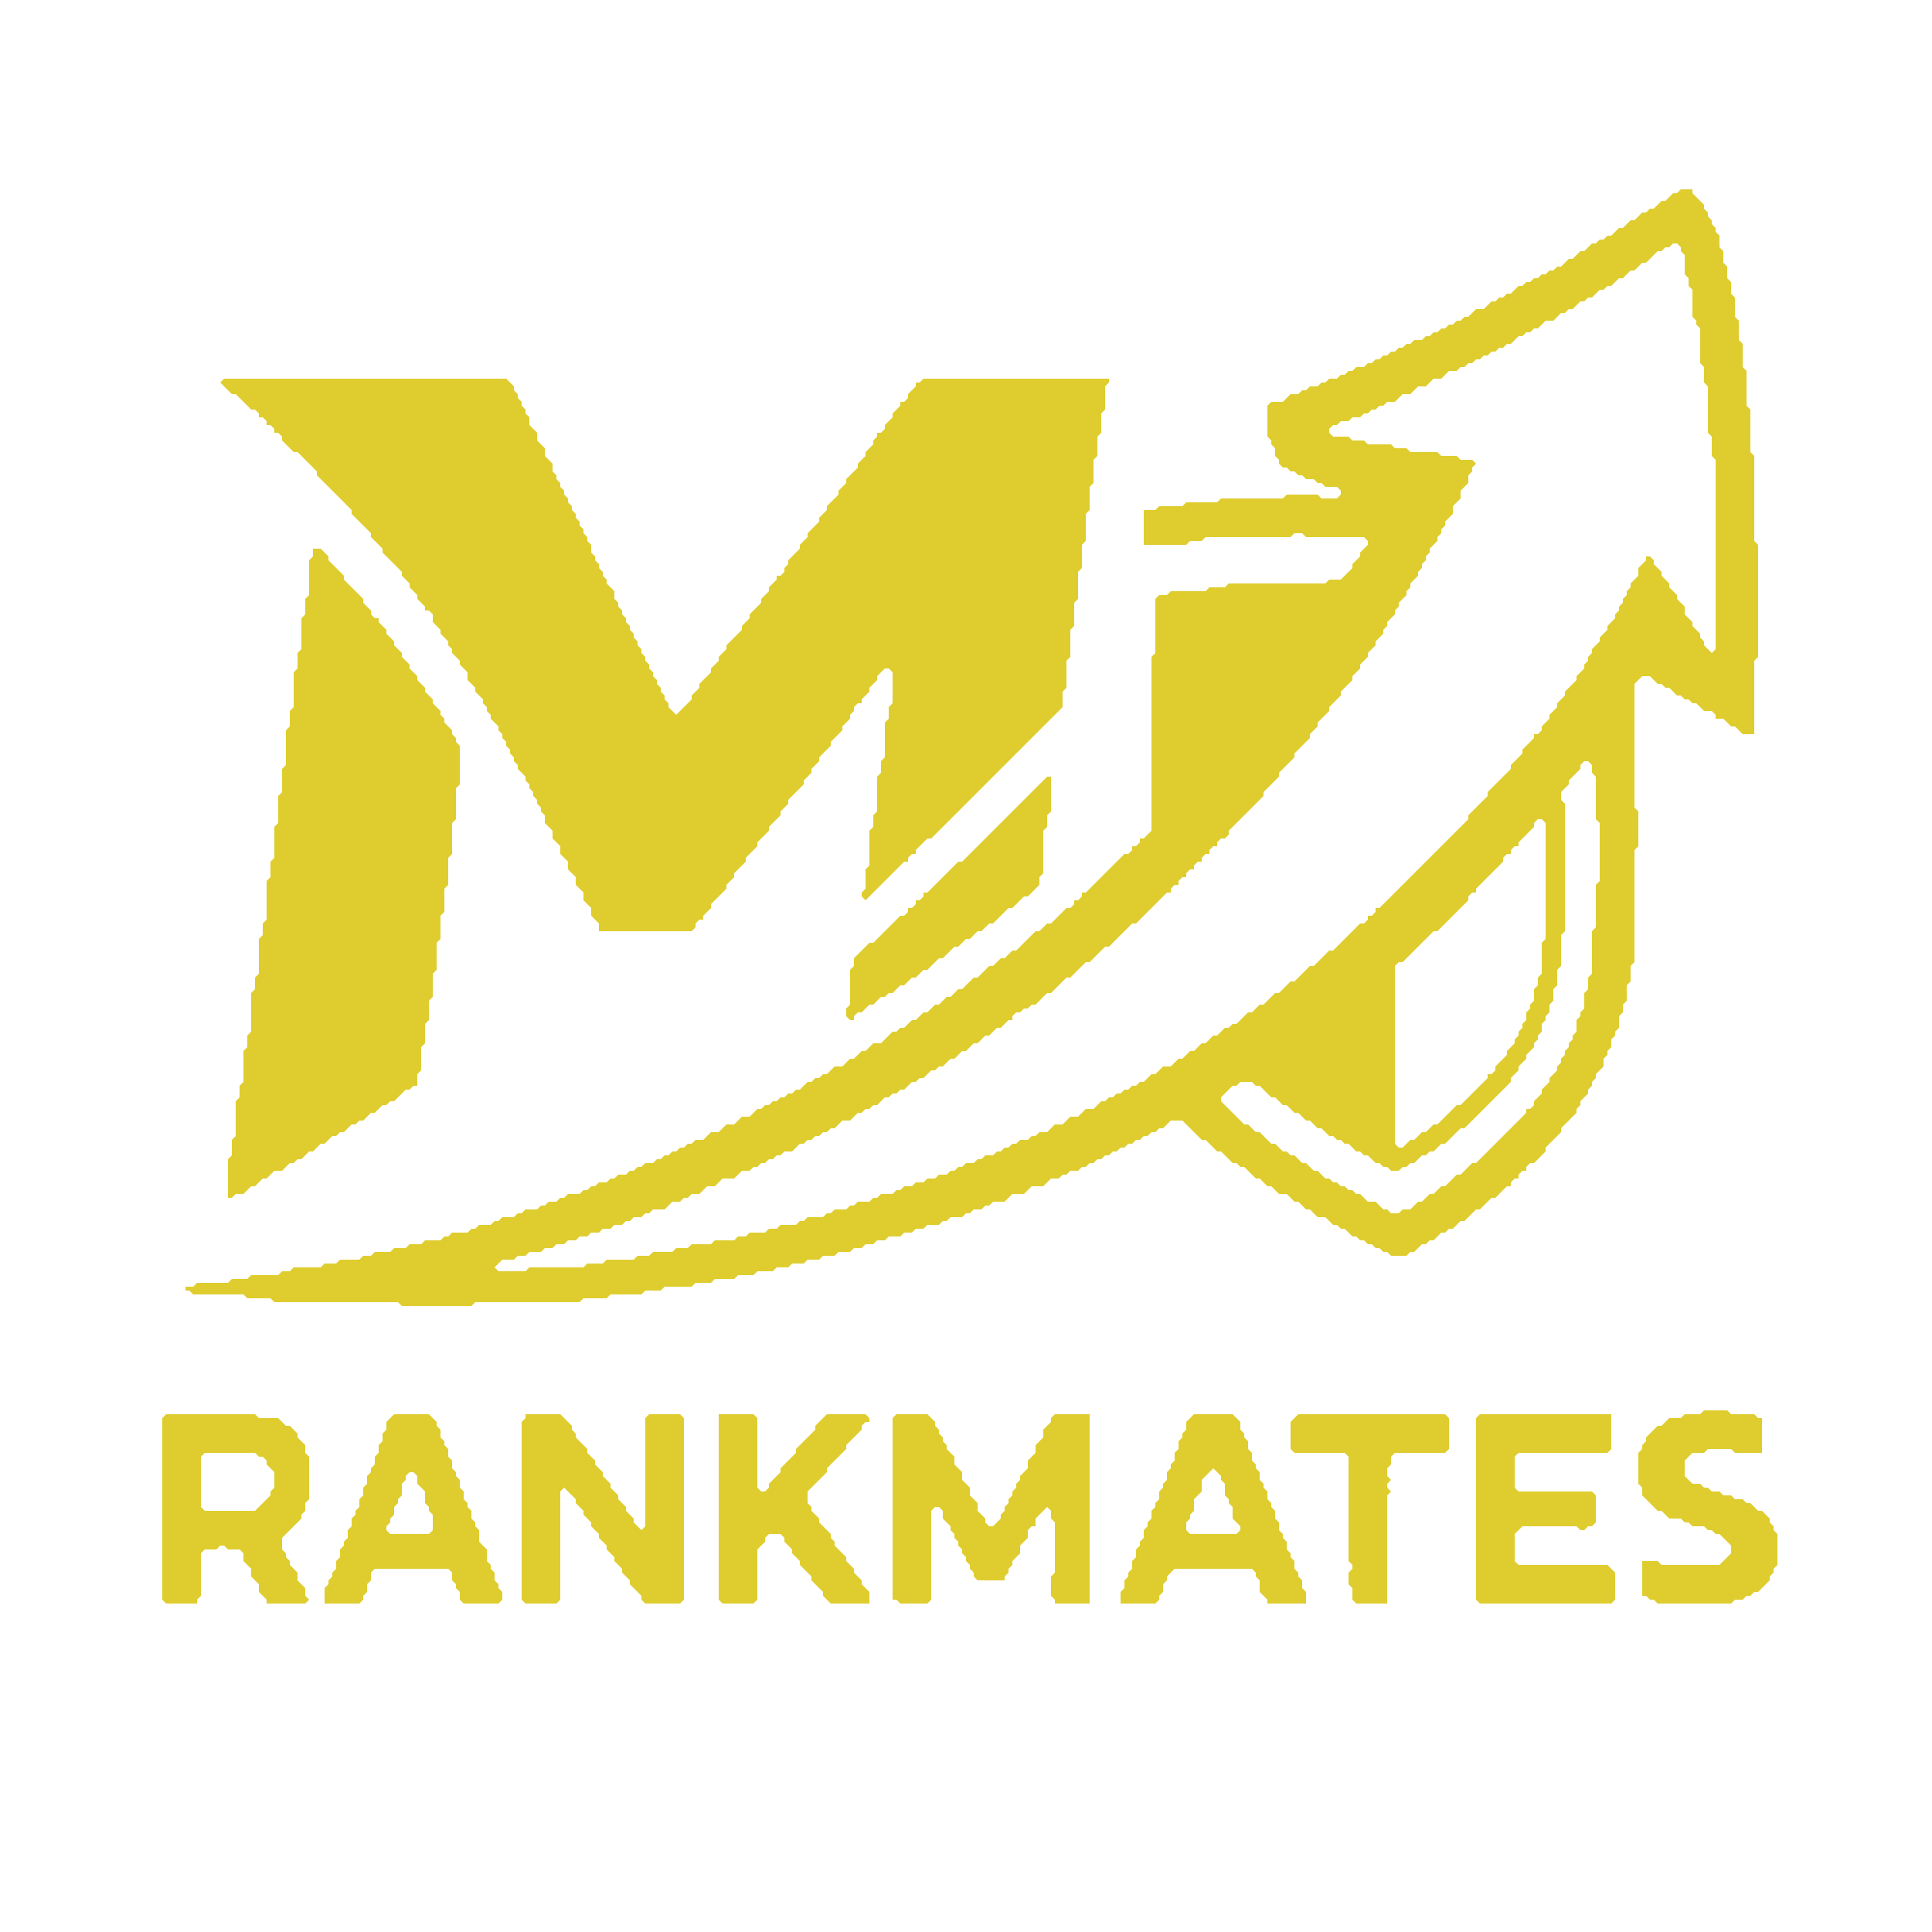 <svg xmlns="http://www.w3.org/2000/svg" width="500" height="500" viewBox="0 0 500 500" fill="#dfcd2f" fill-rule="evenodd">
  <path d="M 383 366 L 382 367 L 382 368 L 382 369 L 382 370 L 382 371 L 382 372 L 382 373 L 382 374 L 382 375 L 382 376 L 382 377 L 382 378 L 382 379 L 382 380 L 382 381 L 382 382 L 382 383 L 382 384 L 382 385 L 382 386 L 382 387 L 382 388 L 382 389 L 382 390 L 382 391 L 382 392 L 382 393 L 382 394 L 382 395 L 382 396 L 382 397 L 382 398 L 382 399 L 382 400 L 382 401 L 382 402 L 382 403 L 382 404 L 382 405 L 382 406 L 382 407 L 382 408 L 382 409 L 382 410 L 382 411 L 382 412 L 382 413 L 382 414 L 383 415 L 384 415 L 385 415 L 386 415 L 387 415 L 388 415 L 389 415 L 390 415 L 391 415 L 392 415 L 393 415 L 394 415 L 395 415 L 396 415 L 397 415 L 398 415 L 399 415 L 400 415 L 401 415 L 402 415 L 403 415 L 404 415 L 405 415 L 406 415 L 407 415 L 408 415 L 409 415 L 410 415 L 411 415 L 412 415 L 413 415 L 414 415 L 415 415 L 416 415 L 417 415 L 418 414 L 418 413 L 418 412 L 418 411 L 418 410 L 418 409 L 418 408 L 418 407 L 417 406 L 416 405 L 415 405 L 414 405 L 413 405 L 412 405 L 411 405 L 410 405 L 409 405 L 408 405 L 407 405 L 406 405 L 405 405 L 404 405 L 403 405 L 402 405 L 401 405 L 400 405 L 399 405 L 398 405 L 397 405 L 396 405 L 395 405 L 394 405 L 393 405 L 392 404 L 392 403 L 392 402 L 392 401 L 392 400 L 392 399 L 392 398 L 392 397 L 393 396 L 394 395 L 395 395 L 396 395 L 397 395 L 398 395 L 399 395 L 400 395 L 401 395 L 402 395 L 403 395 L 404 395 L 405 395 L 406 395 L 407 395 L 408 395 L 409 396 L 410 396 L 411 395 L 412 395 L 413 394 L 413 393 L 413 392 L 413 391 L 413 390 L 413 389 L 413 388 L 413 387 L 412 386 L 411 386 L 410 386 L 409 386 L 408 386 L 407 386 L 406 386 L 405 386 L 404 386 L 403 386 L 402 386 L 401 386 L 400 386 L 399 386 L 398 386 L 397 386 L 396 386 L 395 386 L 394 386 L 393 386 L 392 385 L 392 384 L 392 383 L 392 382 L 392 381 L 392 380 L 392 379 L 392 378 L 392 377 L 393 376 L 394 376 L 395 376 L 396 376 L 397 376 L 398 376 L 399 376 L 400 376 L 401 376 L 402 376 L 403 376 L 404 376 L 405 376 L 406 376 L 407 376 L 408 376 L 409 376 L 410 376 L 411 376 L 412 376 L 413 376 L 414 376 L 415 376 L 416 376 L 417 375 L 417 374 L 417 373 L 417 372 L 417 371 L 417 370 L 417 369 L 417 368 L 417 367 L 417 366 L 416 366 L 415 366 L 414 366 L 413 366 L 412 366 L 411 366 L 410 366 L 409 366 L 408 366 L 407 366 L 406 366 L 405 366 L 404 366 L 403 366 L 402 366 L 401 366 L 400 366 L 399 366 L 398 366 L 397 366 L 396 366 L 395 366 L 394 366 L 393 366 L 392 366 L 391 366 L 390 366 L 389 366 L 388 366 L 387 366 L 386 366 L 385 366 L 384 366 Z"/>
  <path d="M 336 366 L 335 367 L 334 368 L 334 369 L 334 370 L 334 371 L 334 372 L 334 373 L 334 374 L 334 375 L 335 376 L 336 376 L 337 376 L 338 376 L 339 376 L 340 376 L 341 376 L 342 376 L 343 376 L 344 376 L 345 376 L 346 376 L 347 376 L 348 376 L 349 377 L 349 378 L 349 379 L 349 380 L 349 381 L 349 382 L 349 383 L 349 384 L 349 385 L 349 386 L 349 387 L 349 388 L 349 389 L 349 390 L 349 391 L 349 392 L 349 393 L 349 394 L 349 395 L 349 396 L 349 397 L 349 398 L 349 399 L 349 400 L 349 401 L 349 402 L 349 403 L 349 404 L 350 405 L 350 406 L 349 407 L 349 408 L 349 409 L 349 410 L 350 411 L 350 412 L 350 413 L 350 414 L 351 415 L 352 415 L 353 415 L 354 415 L 355 415 L 356 415 L 357 415 L 358 415 L 359 415 L 359 414 L 359 413 L 359 412 L 359 411 L 359 410 L 359 409 L 359 408 L 359 407 L 359 406 L 359 405 L 359 404 L 359 403 L 359 402 L 359 401 L 359 400 L 359 399 L 359 398 L 359 397 L 359 396 L 359 395 L 359 394 L 359 393 L 359 392 L 359 391 L 359 390 L 359 389 L 359 388 L 359 387 L 360 386 L 359 385 L 359 384 L 360 383 L 359 382 L 359 381 L 359 380 L 360 379 L 360 378 L 360 377 L 361 376 L 362 376 L 363 376 L 364 376 L 365 376 L 366 376 L 367 376 L 368 376 L 369 376 L 370 376 L 371 376 L 372 376 L 373 376 L 374 376 L 375 375 L 375 374 L 375 373 L 375 372 L 375 371 L 375 370 L 375 369 L 375 368 L 375 367 L 374 366 L 373 366 L 372 366 L 371 366 L 370 366 L 369 366 L 368 366 L 367 366 L 366 366 L 365 366 L 364 366 L 363 366 L 362 366 L 361 366 L 360 366 L 359 366 L 358 366 L 357 366 L 356 366 L 355 366 L 354 366 L 353 366 L 352 366 L 351 366 L 350 366 L 349 366 L 348 366 L 347 366 L 346 366 L 345 366 L 344 366 L 343 366 L 342 366 L 341 366 L 340 366 L 339 366 L 338 366 L 337 366 Z"/>
  <path d="M 309 366 L 308 367 L 307 368 L 307 369 L 307 370 L 306 371 L 306 372 L 305 373 L 305 374 L 305 375 L 304 376 L 304 377 L 304 378 L 303 379 L 303 380 L 302 381 L 302 382 L 302 383 L 301 384 L 301 385 L 300 386 L 300 387 L 300 388 L 299 389 L 299 390 L 298 391 L 298 392 L 298 393 L 297 394 L 297 395 L 296 396 L 296 397 L 296 398 L 295 399 L 295 400 L 294 401 L 294 402 L 294 403 L 293 404 L 293 405 L 293 406 L 292 407 L 292 408 L 291 409 L 291 410 L 291 411 L 290 412 L 290 413 L 290 414 L 290 415 L 291 415 L 292 415 L 293 415 L 294 415 L 295 415 L 296 415 L 297 415 L 298 415 L 299 415 L 300 414 L 300 413 L 301 412 L 301 411 L 301 410 L 302 409 L 302 408 L 303 407 L 304 406 L 305 406 L 306 406 L 307 406 L 308 406 L 309 406 L 310 406 L 311 406 L 312 406 L 313 406 L 314 406 L 315 406 L 316 406 L 317 406 L 318 406 L 319 406 L 320 406 L 321 406 L 322 406 L 323 406 L 324 406 L 325 407 L 325 408 L 326 409 L 326 410 L 326 411 L 326 412 L 327 413 L 328 414 L 328 415 L 329 415 L 330 415 L 331 415 L 332 415 L 333 415 L 334 415 L 335 415 L 336 415 L 337 415 L 338 415 L 338 414 L 338 413 L 338 412 L 337 411 L 337 410 L 337 409 L 336 408 L 336 407 L 335 406 L 335 405 L 335 404 L 334 403 L 334 402 L 333 401 L 333 400 L 333 399 L 332 398 L 332 397 L 331 396 L 331 395 L 331 394 L 330 393 L 330 392 L 330 391 L 329 390 L 329 389 L 328 388 L 328 387 L 328 386 L 327 385 L 327 384 L 326 383 L 326 382 L 326 381 L 325 380 L 325 379 L 324 378 L 324 377 L 324 376 L 323 375 L 323 374 L 323 373 L 322 372 L 322 371 L 321 370 L 321 369 L 321 368 L 320 367 L 319 366 L 318 366 L 317 366 L 316 366 L 315 366 L 314 366 L 313 366 L 312 366 L 311 366 L 310 366 Z M 313 381 L 314 380 L 315 381 L 316 382 L 316 383 L 317 384 L 317 385 L 317 386 L 317 387 L 318 388 L 318 389 L 319 390 L 319 391 L 319 392 L 319 393 L 320 394 L 321 395 L 321 396 L 320 397 L 319 397 L 318 397 L 317 397 L 316 397 L 315 397 L 314 397 L 313 397 L 312 397 L 311 397 L 310 397 L 309 397 L 308 397 L 307 396 L 307 395 L 307 394 L 308 393 L 308 392 L 309 391 L 309 390 L 309 389 L 309 388 L 310 387 L 311 386 L 311 385 L 311 384 L 311 383 L 312 382 Z"/>
  <path d="M 232 366 L 231 367 L 231 368 L 231 369 L 231 370 L 231 371 L 231 372 L 231 373 L 231 374 L 231 375 L 231 376 L 231 377 L 231 378 L 231 379 L 231 380 L 231 381 L 231 382 L 231 383 L 231 384 L 231 385 L 231 386 L 231 387 L 231 388 L 231 389 L 231 390 L 231 391 L 231 392 L 231 393 L 231 394 L 231 395 L 231 396 L 231 397 L 231 398 L 231 399 L 231 400 L 231 401 L 231 402 L 231 403 L 231 404 L 231 405 L 231 406 L 231 407 L 231 408 L 231 409 L 231 410 L 231 411 L 231 412 L 231 413 L 231 414 L 232 414 L 233 415 L 234 415 L 235 415 L 236 415 L 237 415 L 238 415 L 239 415 L 240 415 L 241 414 L 241 413 L 241 412 L 241 411 L 241 410 L 241 409 L 241 408 L 241 407 L 241 406 L 241 405 L 241 404 L 241 403 L 241 402 L 241 401 L 241 400 L 241 399 L 241 398 L 241 397 L 241 396 L 241 395 L 241 394 L 241 393 L 241 392 L 241 391 L 242 390 L 243 390 L 244 391 L 244 392 L 244 393 L 245 394 L 246 395 L 246 396 L 247 397 L 247 398 L 248 399 L 248 400 L 249 401 L 249 402 L 250 403 L 250 404 L 251 405 L 251 406 L 252 407 L 252 408 L 253 409 L 254 409 L 255 409 L 256 409 L 257 409 L 258 409 L 259 409 L 260 409 L 260 408 L 261 407 L 261 406 L 262 405 L 262 404 L 263 403 L 264 402 L 264 401 L 264 400 L 265 399 L 266 398 L 266 397 L 266 396 L 267 395 L 268 395 L 268 394 L 268 393 L 269 392 L 270 391 L 271 390 L 272 391 L 272 392 L 272 393 L 273 394 L 273 395 L 273 396 L 273 397 L 273 398 L 273 399 L 273 400 L 273 401 L 273 402 L 273 403 L 273 404 L 273 405 L 273 406 L 273 407 L 272 408 L 272 409 L 272 410 L 272 411 L 272 412 L 272 413 L 273 414 L 273 415 L 274 415 L 275 415 L 276 415 L 277 415 L 278 415 L 279 415 L 280 415 L 281 415 L 282 415 L 282 414 L 282 413 L 282 412 L 282 411 L 282 410 L 282 409 L 282 408 L 282 407 L 282 406 L 282 405 L 282 404 L 282 403 L 282 402 L 282 401 L 282 400 L 282 399 L 282 398 L 282 397 L 282 396 L 282 395 L 282 394 L 282 393 L 282 392 L 282 391 L 282 390 L 282 389 L 282 388 L 282 387 L 282 386 L 282 385 L 282 384 L 282 383 L 282 382 L 282 381 L 282 380 L 282 379 L 282 378 L 282 377 L 282 376 L 282 375 L 282 374 L 282 373 L 282 372 L 282 371 L 282 370 L 282 369 L 282 368 L 282 367 L 282 366 L 281 366 L 280 366 L 279 366 L 278 366 L 277 366 L 276 366 L 275 366 L 274 366 L 273 366 L 272 367 L 272 368 L 271 369 L 270 370 L 270 371 L 270 372 L 269 373 L 268 374 L 268 375 L 268 376 L 267 377 L 266 378 L 266 379 L 266 380 L 265 381 L 264 382 L 264 383 L 263 384 L 263 385 L 262 386 L 262 387 L 261 388 L 261 389 L 260 390 L 260 391 L 259 392 L 259 393 L 258 394 L 257 395 L 256 395 L 255 394 L 255 393 L 254 392 L 253 391 L 253 390 L 253 389 L 252 388 L 251 387 L 251 386 L 251 385 L 250 384 L 249 383 L 249 382 L 249 381 L 248 380 L 247 379 L 247 378 L 247 377 L 246 376 L 245 375 L 245 374 L 244 373 L 244 372 L 243 371 L 243 370 L 242 369 L 242 368 L 241 367 L 240 366 L 239 366 L 238 366 L 237 366 L 236 366 L 235 366 L 234 366 L 233 366 Z"/>
  <path d="M 186 366 L 186 367 L 186 368 L 186 369 L 186 370 L 186 371 L 186 372 L 186 373 L 186 374 L 186 375 L 186 376 L 186 377 L 186 378 L 186 379 L 186 380 L 186 381 L 186 382 L 186 383 L 186 384 L 186 385 L 186 386 L 186 387 L 186 388 L 186 389 L 186 390 L 186 391 L 186 392 L 186 393 L 186 394 L 186 395 L 186 396 L 186 397 L 186 398 L 186 399 L 186 400 L 186 401 L 186 402 L 186 403 L 186 404 L 186 405 L 186 406 L 186 407 L 186 408 L 186 409 L 186 410 L 186 411 L 186 412 L 186 413 L 186 414 L 187 415 L 188 415 L 189 415 L 190 415 L 191 415 L 192 415 L 193 415 L 194 415 L 195 415 L 196 414 L 196 413 L 196 412 L 196 411 L 196 410 L 196 409 L 196 408 L 196 407 L 196 406 L 196 405 L 196 404 L 196 403 L 196 402 L 196 401 L 197 400 L 198 399 L 198 398 L 199 397 L 200 397 L 201 397 L 202 397 L 203 398 L 203 399 L 204 400 L 205 401 L 205 402 L 206 403 L 207 404 L 207 405 L 208 406 L 209 407 L 210 408 L 210 409 L 211 410 L 212 411 L 213 412 L 213 413 L 214 414 L 215 415 L 216 415 L 217 415 L 218 415 L 219 415 L 220 415 L 221 415 L 222 415 L 223 415 L 224 415 L 225 415 L 225 414 L 225 413 L 225 412 L 224 411 L 223 410 L 223 409 L 222 408 L 221 407 L 221 406 L 220 405 L 219 404 L 219 403 L 218 402 L 217 401 L 216 400 L 216 399 L 215 398 L 215 397 L 214 396 L 213 395 L 212 394 L 212 393 L 211 392 L 210 391 L 210 390 L 209 389 L 209 388 L 209 387 L 209 386 L 210 385 L 211 384 L 212 383 L 213 382 L 214 381 L 214 380 L 215 379 L 216 378 L 217 377 L 218 376 L 219 375 L 219 374 L 220 373 L 221 372 L 222 371 L 223 370 L 223 369 L 224 368 L 225 368 L 225 367 L 224 366 L 223 366 L 222 366 L 221 366 L 220 366 L 219 366 L 218 366 L 217 366 L 216 366 L 215 366 L 214 366 L 213 367 L 212 368 L 211 369 L 211 370 L 210 371 L 209 372 L 208 373 L 207 374 L 206 375 L 206 376 L 205 377 L 204 378 L 203 379 L 202 380 L 202 381 L 201 382 L 200 383 L 199 384 L 199 385 L 198 386 L 197 386 L 196 385 L 196 384 L 196 383 L 196 382 L 196 381 L 196 380 L 196 379 L 196 378 L 196 377 L 196 376 L 196 375 L 196 374 L 196 373 L 196 372 L 196 371 L 196 370 L 196 369 L 196 368 L 196 367 L 195 366 L 194 366 L 193 366 L 192 366 L 191 366 L 190 366 L 189 366 L 188 366 L 187 366 Z"/>
  <path d="M 136 366 L 136 367 L 135 368 L 135 369 L 135 370 L 135 371 L 135 372 L 135 373 L 135 374 L 135 375 L 135 376 L 135 377 L 135 378 L 135 379 L 135 380 L 135 381 L 135 382 L 135 383 L 135 384 L 135 385 L 135 386 L 135 387 L 135 388 L 135 389 L 135 390 L 135 391 L 135 392 L 135 393 L 135 394 L 135 395 L 135 396 L 135 397 L 135 398 L 135 399 L 135 400 L 135 401 L 135 402 L 135 403 L 135 404 L 135 405 L 135 406 L 135 407 L 135 408 L 135 409 L 135 410 L 135 411 L 135 412 L 135 413 L 135 414 L 136 415 L 137 415 L 138 415 L 139 415 L 140 415 L 141 415 L 142 415 L 143 415 L 144 415 L 145 414 L 145 413 L 145 412 L 145 411 L 145 410 L 145 409 L 145 408 L 145 407 L 145 406 L 145 405 L 145 404 L 145 403 L 145 402 L 145 401 L 145 400 L 145 399 L 145 398 L 145 397 L 145 396 L 145 395 L 145 394 L 145 393 L 145 392 L 145 391 L 145 390 L 145 389 L 145 388 L 145 387 L 145 386 L 146 385 L 147 386 L 148 387 L 149 388 L 149 389 L 150 390 L 151 391 L 151 392 L 152 393 L 153 394 L 153 395 L 154 396 L 155 397 L 155 398 L 156 399 L 157 400 L 157 401 L 158 402 L 159 403 L 159 404 L 160 405 L 161 406 L 161 407 L 162 408 L 163 409 L 163 410 L 164 411 L 165 412 L 166 413 L 166 414 L 167 415 L 168 415 L 169 415 L 170 415 L 171 415 L 172 415 L 173 415 L 174 415 L 175 415 L 176 415 L 177 414 L 177 413 L 177 412 L 177 411 L 177 410 L 177 409 L 177 408 L 177 407 L 177 406 L 177 405 L 177 404 L 177 403 L 177 402 L 177 401 L 177 400 L 177 399 L 177 398 L 177 397 L 177 396 L 177 395 L 177 394 L 177 393 L 177 392 L 177 391 L 177 390 L 177 389 L 177 388 L 177 387 L 177 386 L 177 385 L 177 384 L 177 383 L 177 382 L 177 381 L 177 380 L 177 379 L 177 378 L 177 377 L 177 376 L 177 375 L 177 374 L 177 373 L 177 372 L 177 371 L 177 370 L 177 369 L 177 368 L 177 367 L 176 366 L 175 366 L 174 366 L 173 366 L 172 366 L 171 366 L 170 366 L 169 366 L 168 366 L 167 367 L 167 368 L 167 369 L 167 370 L 167 371 L 167 372 L 167 373 L 167 374 L 167 375 L 167 376 L 167 377 L 167 378 L 167 379 L 167 380 L 167 381 L 167 382 L 167 383 L 167 384 L 167 385 L 167 386 L 167 387 L 167 388 L 167 389 L 167 390 L 167 391 L 167 392 L 167 393 L 167 394 L 167 395 L 166 396 L 165 395 L 164 394 L 164 393 L 163 392 L 162 391 L 162 390 L 161 389 L 160 388 L 160 387 L 159 386 L 158 385 L 158 384 L 157 383 L 156 382 L 156 381 L 155 380 L 154 379 L 154 378 L 153 377 L 152 376 L 152 375 L 151 374 L 150 373 L 149 372 L 149 371 L 148 370 L 148 369 L 147 368 L 146 367 L 145 366 L 144 366 L 143 366 L 142 366 L 141 366 L 140 366 L 139 366 L 138 366 L 137 366 Z"/>
  <path d="M 102 366 L 101 367 L 100 368 L 100 369 L 100 370 L 99 371 L 99 372 L 99 373 L 98 374 L 98 375 L 98 376 L 97 377 L 97 378 L 97 379 L 96 380 L 96 381 L 95 382 L 95 383 L 95 384 L 94 385 L 94 386 L 94 387 L 93 388 L 93 389 L 93 390 L 92 391 L 92 392 L 91 393 L 91 394 L 91 395 L 90 396 L 90 397 L 90 398 L 89 399 L 89 400 L 88 401 L 88 402 L 88 403 L 87 404 L 87 405 L 87 406 L 86 407 L 86 408 L 85 409 L 85 410 L 84 411 L 84 412 L 84 413 L 84 414 L 84 415 L 85 415 L 86 415 L 87 415 L 88 415 L 89 415 L 90 415 L 91 415 L 92 415 L 93 415 L 94 414 L 94 413 L 95 412 L 95 411 L 95 410 L 96 409 L 96 408 L 96 407 L 97 406 L 98 406 L 99 406 L 100 406 L 101 406 L 102 406 L 103 406 L 104 406 L 105 406 L 106 406 L 107 406 L 108 406 L 109 406 L 110 406 L 111 406 L 112 406 L 113 406 L 114 406 L 115 406 L 116 406 L 117 407 L 117 408 L 117 409 L 118 410 L 118 411 L 119 412 L 119 413 L 119 414 L 120 415 L 121 415 L 122 415 L 123 415 L 124 415 L 125 415 L 126 415 L 127 415 L 128 415 L 129 415 L 130 414 L 130 413 L 130 412 L 129 411 L 129 410 L 128 409 L 128 408 L 128 407 L 127 406 L 127 405 L 126 404 L 126 403 L 126 402 L 126 401 L 125 400 L 124 399 L 124 398 L 124 397 L 124 396 L 123 395 L 123 394 L 122 393 L 122 392 L 122 391 L 121 390 L 121 389 L 120 388 L 120 387 L 120 386 L 119 385 L 119 384 L 119 383 L 118 382 L 118 381 L 117 380 L 117 379 L 117 378 L 116 377 L 116 376 L 116 375 L 115 374 L 115 373 L 114 372 L 114 371 L 114 370 L 113 369 L 113 368 L 112 367 L 111 366 L 110 366 L 109 366 L 108 366 L 107 366 L 106 366 L 105 366 L 104 366 L 103 366 Z M 105 382 L 106 381 L 107 381 L 108 382 L 108 383 L 108 384 L 109 385 L 110 386 L 110 387 L 110 388 L 110 389 L 111 390 L 111 391 L 112 392 L 112 393 L 112 394 L 112 395 L 112 396 L 111 397 L 110 397 L 109 397 L 108 397 L 107 397 L 106 397 L 105 397 L 104 397 L 103 397 L 102 397 L 101 397 L 100 396 L 100 395 L 101 394 L 101 393 L 102 392 L 102 391 L 102 390 L 103 389 L 103 388 L 104 387 L 104 386 L 104 385 L 104 384 L 105 383 Z"/>
  <path d="M 43 366 L 42 367 L 42 368 L 42 369 L 42 370 L 42 371 L 42 372 L 42 373 L 42 374 L 42 375 L 42 376 L 42 377 L 42 378 L 42 379 L 42 380 L 42 381 L 42 382 L 42 383 L 42 384 L 42 385 L 42 386 L 42 387 L 42 388 L 42 389 L 42 390 L 42 391 L 42 392 L 42 393 L 42 394 L 42 395 L 42 396 L 42 397 L 42 398 L 42 399 L 42 400 L 42 401 L 42 402 L 42 403 L 42 404 L 42 405 L 42 406 L 42 407 L 42 408 L 42 409 L 42 410 L 42 411 L 42 412 L 42 413 L 42 414 L 43 415 L 44 415 L 45 415 L 46 415 L 47 415 L 48 415 L 49 415 L 50 415 L 51 415 L 51 414 L 52 413 L 52 412 L 52 411 L 52 410 L 52 409 L 52 408 L 52 407 L 52 406 L 52 405 L 52 404 L 52 403 L 52 402 L 53 401 L 54 401 L 55 401 L 56 401 L 57 400 L 58 400 L 59 401 L 60 401 L 61 401 L 62 401 L 63 402 L 63 403 L 63 404 L 64 405 L 65 406 L 65 407 L 65 408 L 66 409 L 67 410 L 67 411 L 67 412 L 68 413 L 69 414 L 69 415 L 70 415 L 71 415 L 72 415 L 73 415 L 74 415 L 75 415 L 76 415 L 77 415 L 78 415 L 79 415 L 80 414 L 79 413 L 79 412 L 79 411 L 78 410 L 77 409 L 77 408 L 77 407 L 76 406 L 75 405 L 75 404 L 74 403 L 74 402 L 73 401 L 73 400 L 73 399 L 73 398 L 74 397 L 75 396 L 76 395 L 77 394 L 78 393 L 78 392 L 79 391 L 79 390 L 79 389 L 80 388 L 80 387 L 80 386 L 80 385 L 80 384 L 80 383 L 80 382 L 80 381 L 80 380 L 80 379 L 80 378 L 80 377 L 79 376 L 79 375 L 79 374 L 78 373 L 77 372 L 77 371 L 76 370 L 75 369 L 74 369 L 73 368 L 72 367 L 71 367 L 70 367 L 69 367 L 68 367 L 67 367 L 66 366 L 65 366 L 64 366 L 63 366 L 62 366 L 61 366 L 60 366 L 59 366 L 58 366 L 57 366 L 56 366 L 55 366 L 54 366 L 53 366 L 52 366 L 51 366 L 50 366 L 49 366 L 48 366 L 47 366 L 46 366 L 45 366 L 44 366 Z M 52 377 L 53 376 L 54 376 L 55 376 L 56 376 L 57 376 L 58 376 L 59 376 L 60 376 L 61 376 L 62 376 L 63 376 L 64 376 L 65 376 L 66 376 L 67 377 L 68 377 L 69 378 L 69 379 L 70 380 L 71 381 L 71 382 L 71 383 L 71 384 L 71 385 L 70 386 L 70 387 L 69 388 L 68 389 L 67 390 L 66 391 L 65 391 L 64 391 L 63 391 L 62 391 L 61 391 L 60 391 L 59 391 L 58 391 L 57 391 L 56 391 L 55 391 L 54 391 L 53 391 L 52 390 L 52 389 L 52 388 L 52 387 L 52 386 L 52 385 L 52 384 L 52 383 L 52 382 L 52 381 L 52 380 L 52 379 L 52 378 Z"/>
  <path d="M 441 365 L 440 366 L 439 366 L 438 366 L 437 366 L 436 366 L 435 367 L 434 367 L 433 367 L 432 367 L 431 368 L 430 369 L 429 369 L 428 370 L 427 371 L 426 372 L 426 373 L 425 374 L 425 375 L 424 376 L 424 377 L 424 378 L 424 379 L 424 380 L 424 381 L 424 382 L 424 383 L 424 384 L 425 385 L 425 386 L 425 387 L 426 388 L 427 389 L 428 390 L 429 391 L 430 391 L 431 392 L 432 393 L 433 393 L 434 393 L 435 393 L 436 394 L 437 394 L 438 395 L 439 395 L 440 395 L 441 395 L 442 396 L 443 396 L 444 397 L 445 397 L 446 398 L 447 399 L 448 400 L 448 401 L 448 402 L 447 403 L 446 404 L 445 405 L 444 405 L 443 405 L 442 405 L 441 405 L 440 405 L 439 405 L 438 405 L 437 405 L 436 405 L 435 405 L 434 405 L 433 405 L 432 405 L 431 405 L 430 405 L 429 404 L 428 404 L 427 404 L 426 404 L 425 404 L 425 405 L 425 406 L 425 407 L 425 408 L 425 409 L 425 410 L 425 411 L 425 412 L 425 413 L 426 413 L 427 414 L 428 414 L 429 415 L 430 415 L 431 415 L 432 415 L 433 415 L 434 415 L 435 415 L 436 415 L 437 415 L 438 415 L 439 415 L 440 415 L 441 415 L 442 415 L 443 415 L 444 415 L 445 415 L 446 415 L 447 415 L 448 415 L 449 414 L 450 414 L 451 414 L 452 413 L 453 413 L 454 412 L 455 412 L 456 411 L 457 410 L 458 409 L 458 408 L 459 407 L 459 406 L 460 405 L 460 404 L 460 403 L 460 402 L 460 401 L 460 400 L 460 399 L 460 398 L 460 397 L 459 396 L 459 395 L 458 394 L 458 393 L 457 392 L 456 391 L 455 391 L 454 390 L 453 389 L 452 389 L 451 388 L 450 388 L 449 388 L 448 387 L 447 387 L 446 387 L 445 386 L 444 386 L 443 386 L 442 385 L 441 385 L 440 384 L 439 384 L 438 384 L 437 383 L 436 382 L 436 381 L 436 380 L 436 379 L 436 378 L 437 377 L 438 376 L 439 376 L 440 376 L 441 376 L 442 375 L 443 375 L 444 375 L 445 375 L 446 375 L 447 375 L 448 375 L 449 376 L 450 376 L 451 376 L 452 376 L 453 376 L 454 376 L 455 376 L 456 376 L 456 375 L 456 374 L 456 373 L 456 372 L 456 371 L 456 370 L 456 369 L 456 368 L 456 367 L 455 367 L 454 366 L 453 366 L 452 366 L 451 366 L 450 366 L 449 366 L 448 366 L 447 365 L 446 365 L 445 365 L 444 365 L 443 365 L 442 365 Z"/>
  <path d="M 271 201 L 270 202 L 269 203 L 268 204 L 267 205 L 266 206 L 265 207 L 264 208 L 263 209 L 262 210 L 261 211 L 260 212 L 259 213 L 258 214 L 257 215 L 256 216 L 255 217 L 254 218 L 253 219 L 252 220 L 251 221 L 250 222 L 249 223 L 248 223 L 247 224 L 246 225 L 245 226 L 244 227 L 243 228 L 242 229 L 241 230 L 240 231 L 239 231 L 239 232 L 238 233 L 237 233 L 237 234 L 236 235 L 235 235 L 235 236 L 234 237 L 233 237 L 232 238 L 231 239 L 230 240 L 229 241 L 228 242 L 227 243 L 226 244 L 225 244 L 224 245 L 223 246 L 222 247 L 221 248 L 221 249 L 221 250 L 220 251 L 220 252 L 220 253 L 220 254 L 220 255 L 220 256 L 220 257 L 220 258 L 220 259 L 220 260 L 219 261 L 219 262 L 219 263 L 220 264 L 221 264 L 221 263 L 222 262 L 223 262 L 224 261 L 225 260 L 226 260 L 227 259 L 228 258 L 229 258 L 230 257 L 231 257 L 232 256 L 233 255 L 234 255 L 235 254 L 236 253 L 237 253 L 238 252 L 239 251 L 240 251 L 241 250 L 242 249 L 243 248 L 244 248 L 245 247 L 246 246 L 247 245 L 248 245 L 249 244 L 250 243 L 251 243 L 252 242 L 253 241 L 254 241 L 255 240 L 256 239 L 257 239 L 258 238 L 259 237 L 260 236 L 261 235 L 262 235 L 263 234 L 264 233 L 265 232 L 266 232 L 267 231 L 268 230 L 269 229 L 269 228 L 269 227 L 270 226 L 270 225 L 270 224 L 270 223 L 270 222 L 270 221 L 270 220 L 270 219 L 270 218 L 270 217 L 270 216 L 270 215 L 271 214 L 271 213 L 271 212 L 271 211 L 272 210 L 272 209 L 272 208 L 272 207 L 272 206 L 272 205 L 272 204 L 272 203 L 272 202 L 272 201 Z"/>
  <path d="M 81 142 L 81 143 L 81 144 L 80 145 L 80 146 L 80 147 L 80 148 L 80 149 L 80 150 L 80 151 L 80 152 L 80 153 L 80 154 L 79 155 L 79 156 L 79 157 L 79 158 L 79 159 L 78 160 L 78 161 L 78 162 L 78 163 L 78 164 L 78 165 L 78 166 L 78 167 L 78 168 L 77 169 L 77 170 L 77 171 L 77 172 L 77 173 L 76 174 L 76 175 L 76 176 L 76 177 L 76 178 L 76 179 L 76 180 L 76 181 L 76 182 L 76 183 L 75 184 L 75 185 L 75 186 L 75 187 L 75 188 L 74 189 L 74 190 L 74 191 L 74 192 L 74 193 L 74 194 L 74 195 L 74 196 L 74 197 L 74 198 L 73 199 L 73 200 L 73 201 L 73 202 L 73 203 L 73 204 L 73 205 L 72 206 L 72 207 L 72 208 L 72 209 L 72 210 L 72 211 L 72 212 L 72 213 L 71 214 L 71 215 L 71 216 L 71 217 L 71 218 L 71 219 L 71 220 L 71 221 L 71 222 L 70 223 L 70 224 L 70 225 L 70 226 L 70 227 L 69 228 L 69 229 L 69 230 L 69 231 L 69 232 L 69 233 L 69 234 L 69 235 L 69 236 L 69 237 L 69 238 L 68 239 L 68 240 L 68 241 L 68 242 L 67 243 L 67 244 L 67 245 L 67 246 L 67 247 L 67 248 L 67 249 L 67 250 L 67 251 L 67 252 L 66 253 L 66 254 L 66 255 L 66 256 L 65 257 L 65 258 L 65 259 L 65 260 L 65 261 L 65 262 L 65 263 L 65 264 L 65 265 L 65 266 L 65 267 L 64 268 L 64 269 L 64 270 L 64 271 L 63 272 L 63 273 L 63 274 L 63 275 L 63 276 L 63 277 L 63 278 L 63 279 L 63 280 L 62 281 L 62 282 L 62 283 L 62 284 L 61 285 L 61 286 L 61 287 L 61 288 L 61 289 L 61 290 L 61 291 L 61 292 L 61 293 L 61 294 L 60 295 L 60 296 L 60 297 L 60 298 L 60 299 L 59 300 L 59 301 L 59 302 L 59 303 L 59 304 L 59 305 L 59 306 L 59 307 L 59 308 L 59 309 L 59 310 L 60 310 L 61 309 L 62 309 L 63 309 L 64 308 L 65 307 L 66 307 L 67 306 L 68 305 L 69 305 L 70 304 L 71 303 L 72 303 L 73 303 L 74 302 L 75 301 L 76 301 L 77 300 L 78 300 L 79 299 L 80 298 L 81 298 L 82 297 L 83 296 L 84 296 L 85 295 L 86 294 L 87 294 L 88 293 L 89 293 L 90 292 L 91 291 L 92 291 L 93 290 L 94 290 L 95 289 L 96 288 L 97 288 L 98 287 L 99 286 L 100 286 L 101 285 L 102 285 L 103 284 L 104 283 L 105 282 L 106 282 L 107 281 L 108 281 L 108 280 L 108 279 L 108 278 L 109 277 L 109 276 L 109 275 L 109 274 L 109 273 L 109 272 L 109 271 L 110 270 L 110 269 L 110 268 L 110 267 L 110 266 L 110 265 L 111 264 L 111 263 L 111 262 L 111 261 L 111 260 L 111 259 L 112 258 L 112 257 L 112 256 L 112 255 L 112 254 L 112 253 L 112 252 L 113 251 L 113 250 L 113 249 L 113 248 L 113 247 L 113 246 L 113 245 L 113 244 L 114 243 L 114 242 L 114 241 L 114 240 L 114 239 L 114 238 L 114 237 L 115 236 L 115 235 L 115 234 L 115 233 L 115 232 L 115 231 L 115 230 L 116 229 L 116 228 L 116 227 L 116 226 L 116 225 L 116 224 L 116 223 L 116 222 L 117 221 L 117 220 L 117 219 L 117 218 L 117 217 L 117 216 L 117 215 L 117 214 L 117 213 L 118 212 L 118 211 L 118 210 L 118 209 L 118 208 L 118 207 L 118 206 L 118 205 L 118 204 L 119 203 L 119 202 L 119 201 L 119 200 L 119 199 L 119 198 L 119 197 L 119 196 L 119 195 L 119 194 L 119 193 L 118 192 L 118 191 L 117 190 L 117 189 L 116 188 L 115 187 L 115 186 L 114 185 L 114 184 L 113 183 L 112 182 L 112 181 L 111 180 L 110 179 L 110 178 L 109 177 L 108 176 L 108 175 L 107 174 L 106 173 L 106 172 L 105 171 L 104 170 L 104 169 L 103 168 L 102 167 L 102 166 L 101 165 L 100 164 L 100 163 L 99 162 L 98 161 L 98 160 L 97 160 L 96 159 L 96 158 L 95 157 L 94 156 L 94 155 L 93 154 L 92 153 L 91 152 L 90 151 L 89 150 L 89 149 L 88 148 L 87 147 L 86 146 L 85 145 L 85 144 L 84 143 L 83 142 L 82 142 Z"/>
  <path d="M 58 98 L 57 99 L 58 100 L 59 101 L 60 102 L 61 102 L 62 103 L 63 104 L 64 105 L 65 106 L 66 106 L 67 107 L 67 108 L 68 108 L 69 109 L 69 110 L 70 110 L 71 111 L 71 112 L 72 112 L 73 113 L 73 114 L 74 115 L 75 116 L 76 117 L 77 117 L 78 118 L 79 119 L 80 120 L 81 121 L 82 122 L 82 123 L 83 124 L 84 125 L 85 126 L 86 127 L 87 128 L 88 129 L 89 130 L 90 131 L 91 132 L 91 133 L 92 134 L 93 135 L 94 136 L 95 137 L 96 138 L 96 139 L 97 140 L 98 141 L 99 142 L 99 143 L 100 144 L 101 145 L 102 146 L 103 147 L 104 148 L 104 149 L 105 150 L 106 151 L 106 152 L 107 153 L 108 154 L 108 155 L 109 156 L 110 157 L 110 158 L 111 158 L 112 159 L 112 160 L 112 161 L 113 162 L 114 163 L 114 164 L 115 165 L 116 166 L 116 167 L 117 168 L 117 169 L 118 170 L 119 171 L 119 172 L 120 173 L 121 174 L 121 175 L 121 176 L 122 177 L 123 178 L 123 179 L 124 180 L 125 181 L 125 182 L 126 183 L 126 184 L 127 185 L 127 186 L 128 187 L 129 188 L 129 189 L 130 190 L 130 191 L 131 192 L 131 193 L 132 194 L 132 195 L 133 196 L 133 197 L 134 198 L 134 199 L 135 200 L 136 201 L 136 202 L 137 203 L 137 204 L 138 205 L 138 206 L 139 207 L 139 208 L 140 209 L 140 210 L 141 211 L 141 212 L 141 213 L 142 214 L 143 215 L 143 216 L 143 217 L 144 218 L 145 219 L 145 220 L 145 221 L 146 222 L 147 223 L 147 224 L 147 225 L 148 226 L 149 227 L 149 228 L 149 229 L 150 230 L 151 231 L 151 232 L 151 233 L 152 234 L 153 235 L 153 236 L 153 237 L 154 238 L 155 239 L 155 240 L 155 241 L 156 241 L 157 241 L 158 241 L 159 241 L 160 241 L 161 241 L 162 241 L 163 241 L 164 241 L 165 241 L 166 241 L 167 241 L 168 241 L 169 241 L 170 241 L 171 241 L 172 241 L 173 241 L 174 241 L 175 241 L 176 241 L 177 241 L 178 241 L 179 241 L 180 240 L 180 239 L 181 238 L 182 238 L 182 237 L 183 236 L 184 235 L 184 234 L 185 233 L 186 232 L 187 231 L 188 230 L 188 229 L 189 228 L 190 227 L 190 226 L 191 225 L 192 224 L 193 223 L 193 222 L 194 221 L 195 220 L 196 219 L 196 218 L 197 217 L 198 216 L 199 215 L 199 214 L 200 213 L 201 212 L 202 211 L 202 210 L 203 209 L 204 208 L 204 207 L 205 206 L 206 205 L 207 204 L 208 203 L 208 202 L 209 201 L 210 200 L 210 199 L 211 198 L 212 197 L 212 196 L 213 195 L 214 194 L 215 193 L 215 192 L 216 191 L 217 190 L 218 189 L 218 188 L 219 187 L 220 186 L 220 185 L 221 184 L 221 183 L 222 182 L 223 182 L 223 181 L 224 180 L 225 179 L 225 178 L 226 177 L 227 176 L 227 175 L 228 174 L 229 173 L 230 173 L 231 174 L 231 175 L 231 176 L 231 177 L 231 178 L 231 179 L 231 180 L 231 181 L 231 182 L 230 183 L 230 184 L 230 185 L 230 186 L 229 187 L 229 188 L 229 189 L 229 190 L 229 191 L 229 192 L 229 193 L 229 194 L 229 195 L 229 196 L 228 197 L 228 198 L 228 199 L 228 200 L 227 201 L 227 202 L 227 203 L 227 204 L 227 205 L 227 206 L 227 207 L 227 208 L 227 209 L 227 210 L 226 211 L 226 212 L 226 213 L 226 214 L 225 215 L 225 216 L 225 217 L 225 218 L 225 219 L 225 220 L 225 221 L 225 222 L 225 223 L 225 224 L 224 225 L 224 226 L 224 227 L 224 228 L 224 229 L 224 230 L 223 231 L 223 232 L 224 233 L 225 232 L 226 231 L 227 230 L 228 229 L 229 228 L 230 227 L 231 226 L 232 225 L 233 224 L 234 223 L 235 223 L 235 222 L 236 221 L 237 221 L 237 220 L 238 219 L 239 218 L 240 217 L 241 217 L 242 216 L 243 215 L 244 214 L 245 213 L 246 212 L 247 211 L 248 210 L 249 209 L 250 208 L 251 207 L 252 206 L 253 205 L 254 204 L 255 203 L 256 202 L 257 201 L 258 200 L 259 199 L 260 198 L 261 197 L 262 196 L 263 195 L 264 194 L 265 193 L 266 192 L 267 191 L 268 190 L 269 189 L 270 188 L 271 187 L 272 186 L 273 185 L 274 184 L 275 183 L 275 182 L 275 181 L 275 180 L 275 179 L 276 178 L 276 177 L 276 176 L 276 175 L 276 174 L 276 173 L 276 172 L 276 171 L 277 170 L 277 169 L 277 168 L 277 167 L 277 166 L 277 165 L 277 164 L 277 163 L 278 162 L 278 161 L 278 160 L 278 159 L 278 158 L 278 157 L 278 156 L 279 155 L 279 154 L 279 153 L 279 152 L 279 151 L 279 150 L 279 149 L 279 148 L 280 147 L 280 146 L 280 145 L 280 144 L 280 143 L 280 142 L 280 141 L 281 140 L 281 139 L 281 138 L 281 137 L 281 136 L 281 135 L 281 134 L 281 133 L 282 132 L 282 131 L 282 130 L 282 129 L 282 128 L 282 127 L 282 126 L 283 125 L 283 124 L 283 123 L 283 122 L 283 121 L 283 120 L 283 119 L 284 118 L 284 117 L 284 116 L 284 115 L 284 114 L 284 113 L 285 112 L 285 111 L 285 110 L 285 109 L 285 108 L 285 107 L 286 106 L 286 105 L 286 104 L 286 103 L 286 102 L 286 101 L 286 100 L 287 99 L 287 98 L 286 98 L 285 98 L 284 98 L 283 98 L 282 98 L 281 98 L 280 98 L 279 98 L 278 98 L 277 98 L 276 98 L 275 98 L 274 98 L 273 98 L 272 98 L 271 98 L 270 98 L 269 98 L 268 98 L 267 98 L 266 98 L 265 98 L 264 98 L 263 98 L 262 98 L 261 98 L 260 98 L 259 98 L 258 98 L 257 98 L 256 98 L 255 98 L 254 98 L 253 98 L 252 98 L 251 98 L 250 98 L 249 98 L 248 98 L 247 98 L 246 98 L 245 98 L 244 98 L 243 98 L 242 98 L 241 98 L 240 98 L 239 98 L 238 99 L 237 99 L 237 100 L 236 101 L 235 102 L 235 103 L 234 104 L 233 104 L 233 105 L 232 106 L 231 107 L 231 108 L 230 109 L 229 110 L 229 111 L 228 112 L 227 112 L 227 113 L 226 114 L 226 115 L 225 116 L 224 117 L 224 118 L 223 119 L 222 120 L 222 121 L 221 122 L 220 123 L 219 124 L 219 125 L 218 126 L 217 127 L 217 128 L 216 129 L 215 130 L 214 131 L 214 132 L 213 133 L 212 134 L 212 135 L 211 136 L 210 137 L 209 138 L 209 139 L 208 140 L 207 141 L 207 142 L 206 143 L 205 144 L 204 145 L 204 146 L 203 147 L 203 148 L 202 149 L 201 149 L 201 150 L 200 151 L 199 152 L 199 153 L 198 154 L 197 155 L 197 156 L 196 157 L 195 158 L 194 159 L 194 160 L 193 161 L 192 162 L 192 163 L 191 164 L 190 165 L 189 166 L 188 167 L 188 168 L 187 169 L 186 170 L 186 171 L 185 172 L 184 173 L 184 174 L 183 175 L 182 176 L 181 177 L 181 178 L 180 179 L 179 180 L 179 181 L 178 182 L 177 183 L 176 184 L 175 185 L 174 184 L 173 183 L 173 182 L 172 181 L 172 180 L 171 179 L 171 178 L 170 177 L 170 176 L 169 175 L 169 174 L 168 173 L 168 172 L 167 171 L 167 170 L 166 169 L 166 168 L 165 167 L 165 166 L 164 165 L 164 164 L 163 163 L 163 162 L 162 161 L 162 160 L 161 159 L 161 158 L 160 157 L 160 156 L 159 155 L 159 154 L 159 153 L 158 152 L 157 151 L 157 150 L 156 149 L 156 148 L 155 147 L 155 146 L 154 145 L 154 144 L 153 143 L 153 142 L 153 141 L 152 140 L 152 139 L 151 138 L 151 137 L 150 136 L 150 135 L 149 134 L 149 133 L 148 132 L 148 131 L 147 130 L 147 129 L 146 128 L 146 127 L 145 126 L 145 125 L 144 124 L 144 123 L 143 122 L 143 121 L 143 120 L 142 119 L 141 118 L 141 117 L 141 116 L 140 115 L 139 114 L 139 113 L 139 112 L 138 111 L 137 110 L 137 109 L 137 108 L 136 107 L 136 106 L 135 105 L 135 104 L 134 103 L 134 102 L 133 101 L 133 100 L 132 99 L 131 98 L 130 98 L 129 98 L 128 98 L 127 98 L 126 98 L 125 98 L 124 98 L 123 98 L 122 98 L 121 98 L 120 98 L 119 98 L 118 98 L 117 98 L 116 98 L 115 98 L 114 98 L 113 98 L 112 98 L 111 98 L 110 98 L 109 98 L 108 98 L 107 98 L 106 98 L 105 98 L 104 98 L 103 98 L 102 98 L 101 98 L 100 98 L 99 98 L 98 98 L 97 98 L 96 98 L 95 98 L 94 98 L 93 98 L 92 98 L 91 98 L 90 98 L 89 98 L 88 98 L 87 98 L 86 98 L 85 98 L 84 98 L 83 98 L 82 98 L 81 98 L 80 98 L 79 98 L 78 98 L 77 98 L 76 98 L 75 98 L 74 98 L 73 98 L 72 98 L 71 98 L 70 98 L 69 98 L 68 98 L 67 98 L 66 98 L 65 98 L 64 98 L 63 98 L 62 98 L 61 98 L 60 98 L 59 98 Z"/>
  <path d="M 435 49 L 434 50 L 433 50 L 432 51 L 431 52 L 430 52 L 429 53 L 428 54 L 427 54 L 426 55 L 425 55 L 424 56 L 423 57 L 422 57 L 421 58 L 420 59 L 419 59 L 418 60 L 417 61 L 416 61 L 415 62 L 414 62 L 413 63 L 412 63 L 411 64 L 410 65 L 409 65 L 408 66 L 407 67 L 406 67 L 405 68 L 404 69 L 403 69 L 402 70 L 401 70 L 400 71 L 399 71 L 398 72 L 397 72 L 396 73 L 395 73 L 394 74 L 393 74 L 392 75 L 391 76 L 390 76 L 389 77 L 388 77 L 387 78 L 386 78 L 385 79 L 384 80 L 383 80 L 382 80 L 381 81 L 380 82 L 379 82 L 378 83 L 377 83 L 376 84 L 375 84 L 374 85 L 373 85 L 372 86 L 371 86 L 370 87 L 369 87 L 368 88 L 367 88 L 366 88 L 365 89 L 364 89 L 363 90 L 362 90 L 361 91 L 360 91 L 359 92 L 358 92 L 357 93 L 356 93 L 355 94 L 354 94 L 353 95 L 352 95 L 351 95 L 350 96 L 349 96 L 348 97 L 347 97 L 346 98 L 345 98 L 344 98 L 343 99 L 342 99 L 341 100 L 340 100 L 339 100 L 338 101 L 337 101 L 336 102 L 335 102 L 334 102 L 333 103 L 332 104 L 331 104 L 330 104 L 329 104 L 328 105 L 328 106 L 328 107 L 328 108 L 328 109 L 328 110 L 328 111 L 328 112 L 328 113 L 329 114 L 329 115 L 330 116 L 330 117 L 330 118 L 331 119 L 331 120 L 332 121 L 333 121 L 334 122 L 335 122 L 336 123 L 337 123 L 338 124 L 339 124 L 340 124 L 341 125 L 342 125 L 343 126 L 344 126 L 345 126 L 346 126 L 347 127 L 347 128 L 346 129 L 345 129 L 344 129 L 343 129 L 342 129 L 341 128 L 340 128 L 339 128 L 338 128 L 337 128 L 336 128 L 335 128 L 334 128 L 333 128 L 332 129 L 331 129 L 330 129 L 329 129 L 328 129 L 327 129 L 326 129 L 325 129 L 324 129 L 323 129 L 322 129 L 321 129 L 320 129 L 319 129 L 318 129 L 317 129 L 316 129 L 315 130 L 314 130 L 313 130 L 312 130 L 311 130 L 310 130 L 309 130 L 308 130 L 307 130 L 306 131 L 305 131 L 304 131 L 303 131 L 302 131 L 301 131 L 300 131 L 299 132 L 298 132 L 297 132 L 296 132 L 296 133 L 296 134 L 296 135 L 296 136 L 296 137 L 296 138 L 296 139 L 296 140 L 296 141 L 297 141 L 298 141 L 299 141 L 300 141 L 301 141 L 302 141 L 303 141 L 304 141 L 305 141 L 306 141 L 307 141 L 308 140 L 309 140 L 310 140 L 311 140 L 312 139 L 313 139 L 314 139 L 315 139 L 316 139 L 317 139 L 318 139 L 319 139 L 320 139 L 321 139 L 322 139 L 323 139 L 324 139 L 325 139 L 326 139 L 327 139 L 328 139 L 329 139 L 330 139 L 331 139 L 332 139 L 333 139 L 334 139 L 335 138 L 336 138 L 337 138 L 338 139 L 339 139 L 340 139 L 341 139 L 342 139 L 343 139 L 344 139 L 345 139 L 346 139 L 347 139 L 348 139 L 349 139 L 350 139 L 351 139 L 352 139 L 353 139 L 354 140 L 354 141 L 353 142 L 352 143 L 352 144 L 351 145 L 350 146 L 350 147 L 349 148 L 348 149 L 347 150 L 346 150 L 345 150 L 344 150 L 343 151 L 342 151 L 341 151 L 340 151 L 339 151 L 338 151 L 337 151 L 336 151 L 335 151 L 334 151 L 333 151 L 332 151 L 331 151 L 330 151 L 329 151 L 328 151 L 327 151 L 326 151 L 325 151 L 324 151 L 323 151 L 322 151 L 321 151 L 320 151 L 319 151 L 318 151 L 317 152 L 316 152 L 315 152 L 314 152 L 313 152 L 312 153 L 311 153 L 310 153 L 309 153 L 308 153 L 307 153 L 306 153 L 305 153 L 304 153 L 303 153 L 302 154 L 301 154 L 300 154 L 299 155 L 299 156 L 299 157 L 299 158 L 299 159 L 299 160 L 299 161 L 299 162 L 299 163 L 299 164 L 299 165 L 299 166 L 299 167 L 299 168 L 299 169 L 298 170 L 298 171 L 298 172 L 298 173 L 298 174 L 298 175 L 298 176 L 298 177 L 298 178 L 298 179 L 298 180 L 298 181 L 298 182 L 298 183 L 298 184 L 298 185 L 298 186 L 298 187 L 298 188 L 298 189 L 298 190 L 298 191 L 298 192 L 298 193 L 298 194 L 298 195 L 298 196 L 298 197 L 298 198 L 298 199 L 298 200 L 298 201 L 298 202 L 298 203 L 298 204 L 298 205 L 298 206 L 298 207 L 298 208 L 298 209 L 298 210 L 298 211 L 298 212 L 298 213 L 298 214 L 298 215 L 297 216 L 296 217 L 295 217 L 295 218 L 294 219 L 293 219 L 293 220 L 292 221 L 291 221 L 290 222 L 289 223 L 288 224 L 287 225 L 286 226 L 285 227 L 284 228 L 283 229 L 282 230 L 281 231 L 280 231 L 280 232 L 279 233 L 278 233 L 278 234 L 277 235 L 276 235 L 275 236 L 274 237 L 273 238 L 272 239 L 271 239 L 270 240 L 269 241 L 268 241 L 267 242 L 266 243 L 265 244 L 264 245 L 263 246 L 262 246 L 261 247 L 260 248 L 259 248 L 258 249 L 257 250 L 256 250 L 255 251 L 254 252 L 253 253 L 252 253 L 251 254 L 250 255 L 249 256 L 248 256 L 247 257 L 246 258 L 245 258 L 244 259 L 243 260 L 242 260 L 241 261 L 240 262 L 239 262 L 238 263 L 237 264 L 236 264 L 235 265 L 234 266 L 233 266 L 232 267 L 231 267 L 230 268 L 229 269 L 228 270 L 227 270 L 226 270 L 225 271 L 224 272 L 223 272 L 222 273 L 221 274 L 220 274 L 219 275 L 218 276 L 217 276 L 216 276 L 215 277 L 214 278 L 213 278 L 212 279 L 211 279 L 210 280 L 209 280 L 208 281 L 207 282 L 206 282 L 205 283 L 204 283 L 203 284 L 202 284 L 201 285 L 200 285 L 199 286 L 198 286 L 197 287 L 196 287 L 195 288 L 194 289 L 193 289 L 192 289 L 191 290 L 190 291 L 189 291 L 188 291 L 187 292 L 186 293 L 185 293 L 184 293 L 183 294 L 182 295 L 181 295 L 180 295 L 179 296 L 178 296 L 177 297 L 176 297 L 175 298 L 174 298 L 173 299 L 172 299 L 171 300 L 170 300 L 169 301 L 168 301 L 167 301 L 166 302 L 165 302 L 164 303 L 163 303 L 162 304 L 161 304 L 160 304 L 159 305 L 158 305 L 157 306 L 156 306 L 155 306 L 154 307 L 153 307 L 152 308 L 151 308 L 150 309 L 149 309 L 148 309 L 147 309 L 146 310 L 145 310 L 144 311 L 143 311 L 142 311 L 141 312 L 140 312 L 139 313 L 138 313 L 137 313 L 136 313 L 135 314 L 134 314 L 133 315 L 132 315 L 131 315 L 130 315 L 129 316 L 128 316 L 127 317 L 126 317 L 125 317 L 124 317 L 123 318 L 122 318 L 121 319 L 120 319 L 119 319 L 118 319 L 117 319 L 116 320 L 115 320 L 114 321 L 113 321 L 112 321 L 111 321 L 110 321 L 109 322 L 108 322 L 107 322 L 106 322 L 105 323 L 104 323 L 103 323 L 102 323 L 101 324 L 100 324 L 99 324 L 98 324 L 97 324 L 96 325 L 95 325 L 94 325 L 93 326 L 92 326 L 91 326 L 90 326 L 89 326 L 88 326 L 87 327 L 86 327 L 85 327 L 84 327 L 83 328 L 82 328 L 81 328 L 80 328 L 79 328 L 78 328 L 77 328 L 76 328 L 75 329 L 74 329 L 73 329 L 72 330 L 71 330 L 70 330 L 69 330 L 68 330 L 67 330 L 66 330 L 65 330 L 64 331 L 63 331 L 62 331 L 61 331 L 60 331 L 59 332 L 58 332 L 57 332 L 56 332 L 55 332 L 54 332 L 53 332 L 52 332 L 51 332 L 50 333 L 49 333 L 48 333 L 48 334 L 49 334 L 50 335 L 51 335 L 52 335 L 53 335 L 54 335 L 55 335 L 56 335 L 57 335 L 58 335 L 59 335 L 60 335 L 61 335 L 62 335 L 63 335 L 64 336 L 65 336 L 66 336 L 67 336 L 68 336 L 69 336 L 70 336 L 71 337 L 72 337 L 73 337 L 74 337 L 75 337 L 76 337 L 77 337 L 78 337 L 79 337 L 80 337 L 81 337 L 82 337 L 83 337 L 84 337 L 85 337 L 86 337 L 87 337 L 88 337 L 89 337 L 90 337 L 91 337 L 92 337 L 93 337 L 94 337 L 95 337 L 96 337 L 97 337 L 98 337 L 99 337 L 100 337 L 101 337 L 102 337 L 103 337 L 104 338 L 105 338 L 106 338 L 107 338 L 108 338 L 109 338 L 110 338 L 111 338 L 112 338 L 113 338 L 114 338 L 115 338 L 116 338 L 117 338 L 118 338 L 119 338 L 120 338 L 121 338 L 122 338 L 123 337 L 124 337 L 125 337 L 126 337 L 127 337 L 128 337 L 129 337 L 130 337 L 131 337 L 132 337 L 133 337 L 134 337 L 135 337 L 136 337 L 137 337 L 138 337 L 139 337 L 140 337 L 141 337 L 142 337 L 143 337 L 144 337 L 145 337 L 146 337 L 147 337 L 148 337 L 149 337 L 150 337 L 151 336 L 152 336 L 153 336 L 154 336 L 155 336 L 156 336 L 157 336 L 158 335 L 159 335 L 160 335 L 161 335 L 162 335 L 163 335 L 164 335 L 165 335 L 166 335 L 167 334 L 168 334 L 169 334 L 170 334 L 171 334 L 172 333 L 173 333 L 174 333 L 175 333 L 176 333 L 177 333 L 178 333 L 179 333 L 180 332 L 181 332 L 182 332 L 183 332 L 184 332 L 185 331 L 186 331 L 187 331 L 188 331 L 189 331 L 190 331 L 191 330 L 192 330 L 193 330 L 194 330 L 195 330 L 196 329 L 197 329 L 198 329 L 199 329 L 200 329 L 201 328 L 202 328 L 203 328 L 204 328 L 205 327 L 206 327 L 207 327 L 208 327 L 209 326 L 210 326 L 211 326 L 212 326 L 213 325 L 214 325 L 215 325 L 216 325 L 217 324 L 218 324 L 219 324 L 220 324 L 221 323 L 222 323 L 223 323 L 224 322 L 225 322 L 226 322 L 227 321 L 228 321 L 229 321 L 230 320 L 231 320 L 232 320 L 233 320 L 234 319 L 235 319 L 236 319 L 237 318 L 238 318 L 239 318 L 240 317 L 241 317 L 242 317 L 243 317 L 244 316 L 245 316 L 246 315 L 247 315 L 248 315 L 249 315 L 250 314 L 251 314 L 252 313 L 253 313 L 254 313 L 255 312 L 256 312 L 257 311 L 258 311 L 259 311 L 260 311 L 261 310 L 262 309 L 263 309 L 264 309 L 265 309 L 266 308 L 267 307 L 268 307 L 269 307 L 270 307 L 271 306 L 272 305 L 273 305 L 274 305 L 275 304 L 276 304 L 277 303 L 278 303 L 279 303 L 280 302 L 281 302 L 282 301 L 283 301 L 284 300 L 285 300 L 286 299 L 287 299 L 288 298 L 289 298 L 290 297 L 291 297 L 292 296 L 293 296 L 294 295 L 295 295 L 296 294 L 297 294 L 298 293 L 299 293 L 300 292 L 301 292 L 302 291 L 303 290 L 304 290 L 305 290 L 306 290 L 307 291 L 308 292 L 309 293 L 310 294 L 311 295 L 312 295 L 313 296 L 314 297 L 315 298 L 316 298 L 317 299 L 318 300 L 319 301 L 320 301 L 321 302 L 322 302 L 323 303 L 324 304 L 325 305 L 326 305 L 327 306 L 328 307 L 329 307 L 330 308 L 331 309 L 332 309 L 333 309 L 334 310 L 335 311 L 336 311 L 337 312 L 338 313 L 339 313 L 340 314 L 341 315 L 342 315 L 343 315 L 344 316 L 345 317 L 346 317 L 347 318 L 348 318 L 349 319 L 350 320 L 351 320 L 352 321 L 353 321 L 354 322 L 355 322 L 356 323 L 357 323 L 358 324 L 359 324 L 360 325 L 361 325 L 362 325 L 363 325 L 364 325 L 365 324 L 366 324 L 367 323 L 368 322 L 369 322 L 370 321 L 371 321 L 372 320 L 373 319 L 374 319 L 375 318 L 376 318 L 377 317 L 378 316 L 379 316 L 380 315 L 381 314 L 382 313 L 383 313 L 384 312 L 385 311 L 386 310 L 387 310 L 388 309 L 389 308 L 390 307 L 391 307 L 391 306 L 392 305 L 393 305 L 393 304 L 394 303 L 395 303 L 395 302 L 396 301 L 397 301 L 398 300 L 399 299 L 400 298 L 400 297 L 401 296 L 402 295 L 403 294 L 404 293 L 404 292 L 405 291 L 406 290 L 407 289 L 408 288 L 408 287 L 409 286 L 409 285 L 410 284 L 411 283 L 411 282 L 412 281 L 412 280 L 413 279 L 413 278 L 414 277 L 415 276 L 415 275 L 415 274 L 416 273 L 416 272 L 417 271 L 417 270 L 417 269 L 418 268 L 418 267 L 419 266 L 419 265 L 419 264 L 419 263 L 420 262 L 420 261 L 420 260 L 421 259 L 421 258 L 421 257 L 421 256 L 421 255 L 422 254 L 422 253 L 422 252 L 422 251 L 422 250 L 423 249 L 423 248 L 423 247 L 423 246 L 423 245 L 423 244 L 423 243 L 423 242 L 423 241 L 423 240 L 423 239 L 423 238 L 423 237 L 423 236 L 423 235 L 423 234 L 423 233 L 423 232 L 423 231 L 423 230 L 423 229 L 423 228 L 423 227 L 423 226 L 423 225 L 423 224 L 423 223 L 423 222 L 423 221 L 423 220 L 424 219 L 424 218 L 424 217 L 424 216 L 424 215 L 424 214 L 424 213 L 424 212 L 424 211 L 424 210 L 423 209 L 423 208 L 423 207 L 423 206 L 423 205 L 423 204 L 423 203 L 423 202 L 423 201 L 423 200 L 423 199 L 423 198 L 423 197 L 423 196 L 423 195 L 423 194 L 423 193 L 423 192 L 423 191 L 423 190 L 423 189 L 423 188 L 423 187 L 423 186 L 423 185 L 423 184 L 423 183 L 423 182 L 423 181 L 423 180 L 423 179 L 423 178 L 423 177 L 424 176 L 425 175 L 426 175 L 427 175 L 428 176 L 429 177 L 430 177 L 431 178 L 432 178 L 433 179 L 434 180 L 435 180 L 436 181 L 437 181 L 438 182 L 439 182 L 440 183 L 441 184 L 442 184 L 443 184 L 444 185 L 444 186 L 445 186 L 446 186 L 447 187 L 448 188 L 449 188 L 450 189 L 451 190 L 452 190 L 453 190 L 454 190 L 454 189 L 454 188 L 454 187 L 454 186 L 454 185 L 454 184 L 454 183 L 454 182 L 454 181 L 454 180 L 454 179 L 454 178 L 454 177 L 454 176 L 454 175 L 454 174 L 454 173 L 454 172 L 454 171 L 455 170 L 455 169 L 455 168 L 455 167 L 455 166 L 455 165 L 455 164 L 455 163 L 455 162 L 455 161 L 455 160 L 455 159 L 455 158 L 455 157 L 455 156 L 455 155 L 455 154 L 455 153 L 455 152 L 455 151 L 455 150 L 455 149 L 455 148 L 455 147 L 455 146 L 455 145 L 455 144 L 455 143 L 455 142 L 455 141 L 454 140 L 454 139 L 454 138 L 454 137 L 454 136 L 454 135 L 454 134 L 454 133 L 454 132 L 454 131 L 454 130 L 454 129 L 454 128 L 454 127 L 454 126 L 454 125 L 454 124 L 454 123 L 454 122 L 454 121 L 454 120 L 454 119 L 454 118 L 453 117 L 453 116 L 453 115 L 453 114 L 453 113 L 453 112 L 453 111 L 453 110 L 453 109 L 453 108 L 453 107 L 453 106 L 452 105 L 452 104 L 452 103 L 452 102 L 452 101 L 452 100 L 452 99 L 452 98 L 452 97 L 452 96 L 451 95 L 451 94 L 451 93 L 451 92 L 451 91 L 451 90 L 451 89 L 450 88 L 450 87 L 450 86 L 450 85 L 450 84 L 450 83 L 449 82 L 449 81 L 449 80 L 449 79 L 449 78 L 449 77 L 448 76 L 448 75 L 448 74 L 448 73 L 447 72 L 447 71 L 447 70 L 447 69 L 446 68 L 446 67 L 446 66 L 446 65 L 445 64 L 445 63 L 445 62 L 445 61 L 444 60 L 444 59 L 443 58 L 443 57 L 442 56 L 442 55 L 441 54 L 441 53 L 440 52 L 439 51 L 438 50 L 438 49 L 437 49 L 436 49 Z M 397 213 L 398 212 L 399 212 L 400 213 L 400 214 L 400 215 L 400 216 L 400 217 L 400 218 L 400 219 L 400 220 L 400 221 L 400 222 L 400 223 L 400 224 L 400 225 L 400 226 L 400 227 L 400 228 L 400 229 L 400 230 L 400 231 L 400 232 L 400 233 L 400 234 L 400 235 L 400 236 L 400 237 L 400 238 L 400 239 L 400 240 L 400 241 L 400 242 L 400 243 L 399 244 L 399 245 L 399 246 L 399 247 L 399 248 L 399 249 L 399 250 L 399 251 L 399 252 L 398 253 L 398 254 L 398 255 L 397 256 L 397 257 L 397 258 L 397 259 L 396 260 L 396 261 L 395 262 L 395 263 L 395 264 L 394 265 L 394 266 L 393 267 L 393 268 L 392 269 L 392 270 L 391 271 L 390 272 L 390 273 L 389 274 L 388 275 L 387 276 L 387 277 L 386 278 L 385 278 L 385 279 L 384 280 L 383 281 L 382 282 L 381 283 L 380 284 L 379 285 L 378 286 L 377 286 L 376 287 L 375 288 L 374 289 L 373 290 L 372 291 L 371 291 L 370 292 L 369 293 L 368 293 L 367 294 L 366 295 L 365 295 L 364 296 L 363 297 L 362 297 L 361 296 L 361 295 L 361 294 L 361 293 L 361 292 L 361 291 L 361 290 L 361 289 L 361 288 L 361 287 L 361 286 L 361 285 L 361 284 L 361 283 L 361 282 L 361 281 L 361 280 L 361 279 L 361 278 L 361 277 L 361 276 L 361 275 L 361 274 L 361 273 L 361 272 L 361 271 L 361 270 L 361 269 L 361 268 L 361 267 L 361 266 L 361 265 L 361 264 L 361 263 L 361 262 L 361 261 L 361 260 L 361 259 L 361 258 L 361 257 L 361 256 L 361 255 L 361 254 L 361 253 L 361 252 L 361 251 L 361 250 L 362 249 L 363 249 L 364 248 L 365 247 L 366 246 L 367 245 L 368 244 L 369 243 L 370 242 L 371 241 L 372 241 L 373 240 L 374 239 L 375 238 L 376 237 L 377 236 L 378 235 L 379 234 L 380 233 L 380 232 L 381 231 L 382 231 L 382 230 L 383 229 L 384 228 L 385 227 L 386 226 L 387 225 L 388 224 L 389 223 L 389 222 L 390 221 L 391 221 L 391 220 L 392 219 L 393 219 L 393 218 L 394 217 L 395 216 L 396 215 L 397 214 Z M 409 198 L 410 197 L 411 197 L 412 198 L 412 199 L 412 200 L 413 201 L 413 202 L 413 203 L 413 204 L 413 205 L 413 206 L 413 207 L 413 208 L 413 209 L 413 210 L 413 211 L 413 212 L 414 213 L 414 214 L 414 215 L 414 216 L 414 217 L 414 218 L 414 219 L 414 220 L 414 221 L 414 222 L 414 223 L 414 224 L 414 225 L 414 226 L 414 227 L 414 228 L 413 229 L 413 230 L 413 231 L 413 232 L 413 233 L 413 234 L 413 235 L 413 236 L 413 237 L 413 238 L 413 239 L 413 240 L 412 241 L 412 242 L 412 243 L 412 244 L 412 245 L 412 246 L 412 247 L 412 248 L 412 249 L 412 250 L 412 251 L 412 252 L 411 253 L 411 254 L 411 255 L 411 256 L 410 257 L 410 258 L 410 259 L 410 260 L 410 261 L 409 262 L 409 263 L 408 264 L 408 265 L 408 266 L 408 267 L 407 268 L 407 269 L 406 270 L 406 271 L 405 272 L 405 273 L 404 274 L 404 275 L 403 276 L 403 277 L 402 278 L 401 279 L 401 280 L 400 281 L 399 282 L 399 283 L 398 284 L 397 285 L 397 286 L 396 287 L 395 287 L 395 288 L 394 289 L 393 290 L 392 291 L 391 292 L 390 293 L 389 294 L 388 295 L 387 296 L 386 297 L 385 298 L 384 299 L 383 300 L 382 301 L 381 301 L 380 302 L 379 303 L 378 304 L 377 304 L 376 305 L 375 306 L 374 307 L 373 307 L 372 308 L 371 309 L 370 309 L 369 310 L 368 311 L 367 311 L 366 312 L 365 313 L 364 313 L 363 313 L 362 314 L 361 314 L 360 314 L 359 313 L 358 313 L 357 312 L 356 311 L 355 311 L 354 311 L 353 310 L 352 309 L 351 309 L 350 308 L 349 308 L 348 307 L 347 307 L 346 306 L 345 306 L 344 305 L 343 305 L 342 304 L 341 303 L 340 303 L 339 302 L 338 301 L 337 301 L 336 300 L 335 299 L 334 299 L 333 298 L 332 298 L 331 297 L 330 296 L 329 296 L 328 295 L 327 294 L 326 293 L 325 293 L 324 292 L 323 291 L 322 291 L 321 290 L 320 289 L 319 288 L 318 287 L 317 286 L 316 285 L 316 284 L 317 283 L 318 282 L 319 281 L 320 281 L 321 280 L 322 280 L 323 280 L 324 280 L 325 281 L 326 281 L 327 282 L 328 283 L 329 284 L 330 284 L 331 285 L 332 286 L 333 286 L 334 287 L 335 288 L 336 288 L 337 289 L 338 290 L 339 290 L 340 291 L 341 292 L 342 292 L 343 293 L 344 294 L 345 294 L 346 295 L 347 295 L 348 296 L 349 296 L 350 297 L 351 298 L 352 298 L 353 299 L 354 299 L 355 300 L 356 301 L 357 301 L 358 302 L 359 302 L 360 303 L 361 303 L 362 303 L 363 302 L 364 302 L 365 301 L 366 301 L 367 300 L 368 299 L 369 299 L 370 298 L 371 298 L 372 297 L 373 296 L 374 296 L 375 295 L 376 294 L 377 293 L 378 292 L 379 292 L 380 291 L 381 290 L 382 289 L 383 288 L 384 287 L 385 286 L 386 285 L 387 284 L 388 283 L 389 282 L 390 281 L 391 280 L 391 279 L 392 278 L 393 277 L 393 276 L 394 275 L 395 274 L 395 273 L 396 272 L 397 271 L 397 270 L 398 269 L 398 268 L 399 267 L 399 266 L 399 265 L 400 264 L 400 263 L 401 262 L 401 261 L 401 260 L 402 259 L 402 258 L 402 257 L 402 256 L 403 255 L 403 254 L 403 253 L 403 252 L 403 251 L 404 250 L 404 249 L 404 248 L 404 247 L 404 246 L 404 245 L 404 244 L 404 243 L 404 242 L 405 241 L 405 240 L 405 239 L 405 238 L 405 237 L 405 236 L 405 235 L 405 234 L 405 233 L 405 232 L 405 231 L 405 230 L 405 229 L 405 228 L 405 227 L 405 226 L 405 225 L 405 224 L 405 223 L 405 222 L 405 221 L 405 220 L 405 219 L 405 218 L 405 217 L 405 216 L 405 215 L 405 214 L 405 213 L 405 212 L 405 211 L 405 210 L 405 209 L 405 208 L 404 207 L 404 206 L 404 205 L 405 204 L 406 203 L 406 202 L 407 201 L 408 200 L 409 199 Z M 432 64 L 433 63 L 434 63 L 435 64 L 435 65 L 436 66 L 436 67 L 436 68 L 436 69 L 436 70 L 436 71 L 437 72 L 437 73 L 437 74 L 438 75 L 438 76 L 438 77 L 438 78 L 438 79 L 438 80 L 438 81 L 438 82 L 439 83 L 439 84 L 440 85 L 440 86 L 440 87 L 440 88 L 440 89 L 440 90 L 440 91 L 440 92 L 440 93 L 440 94 L 441 95 L 441 96 L 441 97 L 441 98 L 441 99 L 442 100 L 442 101 L 442 102 L 442 103 L 442 104 L 442 105 L 442 106 L 442 107 L 442 108 L 442 109 L 442 110 L 442 111 L 442 112 L 443 113 L 443 114 L 443 115 L 443 116 L 443 117 L 443 118 L 444 119 L 444 120 L 444 121 L 444 122 L 444 123 L 444 124 L 444 125 L 444 126 L 444 127 L 444 128 L 444 129 L 444 130 L 444 131 L 444 132 L 444 133 L 444 134 L 444 135 L 444 136 L 444 137 L 444 138 L 444 139 L 444 140 L 444 141 L 444 142 L 444 143 L 444 144 L 444 145 L 444 146 L 444 147 L 444 148 L 444 149 L 444 150 L 444 151 L 444 152 L 444 153 L 444 154 L 444 155 L 444 156 L 444 157 L 444 158 L 444 159 L 444 160 L 444 161 L 444 162 L 444 163 L 444 164 L 444 165 L 444 166 L 444 167 L 444 168 L 443 169 L 442 168 L 441 167 L 441 166 L 440 165 L 440 164 L 439 163 L 438 162 L 438 161 L 437 160 L 436 159 L 436 158 L 436 157 L 435 156 L 434 155 L 434 154 L 433 153 L 432 152 L 432 151 L 431 150 L 430 149 L 430 148 L 429 147 L 428 146 L 428 145 L 427 144 L 426 144 L 426 145 L 425 146 L 424 147 L 424 148 L 424 149 L 423 150 L 422 151 L 422 152 L 421 153 L 421 154 L 420 155 L 420 156 L 419 157 L 419 158 L 418 159 L 418 160 L 417 161 L 416 162 L 416 163 L 415 164 L 414 165 L 414 166 L 413 167 L 412 168 L 412 169 L 411 170 L 411 171 L 410 172 L 410 173 L 409 174 L 408 175 L 408 176 L 407 177 L 406 178 L 405 179 L 405 180 L 404 181 L 403 182 L 403 183 L 402 184 L 401 185 L 401 186 L 400 187 L 399 188 L 399 189 L 398 190 L 397 190 L 397 191 L 396 192 L 395 193 L 394 194 L 394 195 L 393 196 L 392 197 L 391 198 L 391 199 L 390 200 L 389 201 L 388 202 L 387 203 L 386 204 L 385 205 L 385 206 L 384 207 L 383 208 L 382 209 L 381 210 L 380 211 L 380 212 L 379 213 L 378 214 L 377 215 L 376 216 L 375 217 L 374 218 L 373 219 L 372 220 L 371 221 L 370 222 L 369 223 L 368 224 L 367 225 L 366 226 L 365 227 L 364 228 L 363 229 L 362 230 L 361 231 L 360 232 L 359 233 L 358 234 L 357 235 L 356 235 L 356 236 L 355 237 L 354 237 L 354 238 L 353 239 L 352 239 L 351 240 L 350 241 L 349 242 L 348 243 L 347 244 L 346 245 L 345 246 L 344 246 L 343 247 L 342 248 L 341 249 L 340 250 L 339 250 L 338 251 L 337 252 L 336 253 L 335 254 L 334 254 L 333 255 L 332 256 L 331 257 L 330 257 L 329 258 L 328 259 L 327 260 L 326 260 L 325 261 L 324 262 L 323 262 L 322 263 L 321 264 L 320 265 L 319 265 L 318 266 L 317 266 L 316 267 L 315 268 L 314 268 L 313 269 L 312 270 L 311 270 L 310 271 L 309 272 L 308 272 L 307 273 L 306 274 L 305 274 L 304 275 L 303 276 L 302 276 L 301 276 L 300 277 L 299 278 L 298 278 L 297 279 L 296 280 L 295 280 L 294 281 L 293 281 L 292 282 L 291 282 L 290 283 L 289 283 L 288 284 L 287 284 L 286 285 L 285 285 L 284 286 L 283 287 L 282 287 L 281 287 L 280 288 L 279 289 L 278 289 L 277 289 L 276 290 L 275 291 L 274 291 L 273 291 L 272 292 L 271 293 L 270 293 L 269 293 L 268 294 L 267 294 L 266 295 L 265 295 L 264 295 L 263 296 L 262 296 L 261 297 L 260 297 L 259 298 L 258 298 L 257 299 L 256 299 L 255 299 L 254 300 L 253 300 L 252 301 L 251 301 L 250 301 L 249 302 L 248 302 L 247 303 L 246 303 L 245 304 L 244 304 L 243 304 L 242 305 L 241 305 L 240 305 L 239 306 L 238 306 L 237 306 L 236 307 L 235 307 L 234 307 L 233 308 L 232 308 L 231 309 L 230 309 L 229 309 L 228 309 L 227 310 L 226 310 L 225 311 L 224 311 L 223 311 L 222 311 L 221 312 L 220 312 L 219 313 L 218 313 L 217 313 L 216 313 L 215 314 L 214 314 L 213 315 L 212 315 L 211 315 L 210 315 L 209 315 L 208 316 L 207 316 L 206 317 L 205 317 L 204 317 L 203 317 L 202 317 L 201 318 L 200 318 L 199 318 L 198 319 L 197 319 L 196 319 L 195 319 L 194 319 L 193 320 L 192 320 L 191 320 L 190 321 L 189 321 L 188 321 L 187 321 L 186 321 L 185 321 L 184 322 L 183 322 L 182 322 L 181 322 L 180 322 L 179 322 L 178 323 L 177 323 L 176 323 L 175 323 L 174 324 L 173 324 L 172 324 L 171 324 L 170 324 L 169 324 L 168 325 L 167 325 L 166 325 L 165 325 L 164 326 L 163 326 L 162 326 L 161 326 L 160 326 L 159 326 L 158 326 L 157 326 L 156 327 L 155 327 L 154 327 L 153 327 L 152 327 L 151 328 L 150 328 L 149 328 L 148 328 L 147 328 L 146 328 L 145 328 L 144 328 L 143 328 L 142 328 L 141 328 L 140 328 L 139 328 L 138 328 L 137 328 L 136 329 L 135 329 L 134 329 L 133 329 L 132 329 L 131 329 L 130 329 L 129 329 L 128 328 L 129 327 L 130 326 L 131 326 L 132 326 L 133 326 L 134 325 L 135 325 L 136 325 L 137 324 L 138 324 L 139 324 L 140 324 L 141 323 L 142 323 L 143 323 L 144 322 L 145 322 L 146 322 L 147 321 L 148 321 L 149 321 L 150 320 L 151 320 L 152 320 L 153 319 L 154 319 L 155 319 L 156 318 L 157 318 L 158 318 L 159 317 L 160 317 L 161 317 L 162 316 L 163 316 L 164 315 L 165 315 L 166 315 L 167 314 L 168 314 L 169 313 L 170 313 L 171 313 L 172 313 L 173 312 L 174 311 L 175 311 L 176 311 L 177 310 L 178 310 L 179 309 L 180 309 L 181 309 L 182 308 L 183 307 L 184 307 L 185 307 L 186 306 L 187 305 L 188 305 L 189 305 L 190 305 L 191 304 L 192 303 L 193 303 L 194 303 L 195 302 L 196 302 L 197 301 L 198 301 L 199 300 L 200 300 L 201 299 L 202 299 L 203 298 L 204 298 L 205 298 L 206 297 L 207 296 L 208 296 L 209 295 L 210 295 L 211 294 L 212 294 L 213 293 L 214 293 L 215 292 L 216 292 L 217 291 L 218 290 L 219 290 L 220 290 L 221 289 L 222 288 L 223 288 L 224 287 L 225 287 L 226 286 L 227 286 L 228 285 L 229 284 L 230 284 L 231 283 L 232 283 L 233 282 L 234 282 L 235 281 L 236 280 L 237 280 L 238 279 L 239 279 L 240 278 L 241 277 L 242 277 L 243 276 L 244 276 L 245 275 L 246 274 L 247 274 L 248 273 L 249 272 L 250 272 L 251 271 L 252 270 L 253 270 L 254 269 L 255 268 L 256 268 L 257 267 L 258 266 L 259 266 L 260 265 L 261 264 L 262 264 L 262 263 L 263 262 L 264 262 L 265 261 L 266 261 L 267 260 L 268 260 L 269 259 L 270 258 L 271 257 L 272 257 L 273 256 L 274 255 L 275 254 L 276 253 L 277 253 L 278 252 L 279 251 L 280 250 L 281 249 L 282 249 L 283 248 L 284 247 L 285 246 L 286 245 L 287 245 L 288 244 L 289 243 L 290 242 L 291 241 L 292 240 L 293 239 L 294 239 L 295 238 L 296 237 L 297 236 L 298 235 L 299 234 L 300 233 L 301 232 L 302 231 L 303 231 L 303 230 L 304 229 L 305 229 L 305 228 L 306 227 L 307 227 L 307 226 L 308 225 L 309 225 L 309 224 L 310 223 L 311 223 L 311 222 L 312 221 L 313 221 L 313 220 L 314 219 L 315 219 L 315 218 L 316 217 L 317 217 L 318 216 L 318 215 L 319 214 L 320 213 L 321 212 L 322 211 L 323 210 L 324 209 L 325 208 L 326 207 L 327 206 L 327 205 L 328 204 L 329 203 L 330 202 L 331 201 L 331 200 L 332 199 L 333 198 L 334 197 L 335 196 L 335 195 L 336 194 L 337 193 L 338 192 L 339 191 L 339 190 L 340 189 L 341 188 L 341 187 L 342 186 L 343 185 L 344 184 L 344 183 L 345 182 L 346 181 L 347 180 L 347 179 L 348 178 L 349 177 L 350 176 L 350 175 L 351 174 L 352 173 L 352 172 L 353 171 L 354 170 L 354 169 L 355 168 L 356 167 L 356 166 L 357 165 L 358 164 L 358 163 L 359 162 L 359 161 L 360 160 L 361 159 L 361 158 L 362 157 L 362 156 L 363 155 L 364 154 L 364 153 L 365 152 L 365 151 L 366 150 L 367 149 L 367 148 L 368 147 L 368 146 L 369 145 L 369 144 L 370 143 L 370 142 L 371 141 L 372 140 L 372 139 L 373 138 L 373 137 L 374 136 L 374 135 L 375 134 L 376 133 L 376 132 L 376 131 L 377 130 L 378 129 L 378 128 L 378 127 L 379 126 L 380 125 L 380 124 L 380 123 L 381 122 L 381 121 L 382 120 L 381 119 L 380 119 L 379 119 L 378 119 L 377 118 L 376 118 L 375 118 L 374 118 L 373 118 L 372 117 L 371 117 L 370 117 L 369 117 L 368 117 L 367 117 L 366 117 L 365 117 L 364 116 L 363 116 L 362 116 L 361 116 L 360 115 L 359 115 L 358 115 L 357 115 L 356 115 L 355 115 L 354 115 L 353 114 L 352 114 L 351 114 L 350 114 L 349 113 L 348 113 L 347 113 L 346 113 L 345 113 L 344 112 L 344 111 L 345 110 L 346 110 L 347 109 L 348 109 L 349 109 L 350 108 L 351 108 L 352 108 L 353 107 L 354 107 L 355 106 L 356 106 L 357 105 L 358 105 L 359 104 L 360 104 L 361 104 L 362 103 L 363 102 L 364 102 L 365 102 L 366 101 L 367 100 L 368 100 L 369 100 L 370 99 L 371 98 L 372 98 L 373 98 L 374 97 L 375 96 L 376 96 L 377 96 L 378 95 L 379 95 L 380 94 L 381 94 L 382 93 L 383 93 L 384 92 L 385 92 L 386 91 L 387 91 L 388 90 L 389 90 L 390 89 L 391 89 L 392 88 L 393 87 L 394 87 L 395 86 L 396 86 L 397 85 L 398 85 L 399 84 L 400 83 L 401 83 L 402 83 L 403 82 L 404 81 L 405 81 L 406 80 L 407 80 L 408 79 L 409 78 L 410 78 L 411 77 L 412 77 L 413 76 L 414 75 L 415 75 L 416 74 L 417 74 L 418 73 L 419 72 L 420 72 L 421 71 L 422 70 L 423 70 L 424 69 L 425 68 L 426 68 L 427 67 L 428 66 L 429 65 L 430 65 L 431 64 Z"/>
</svg>